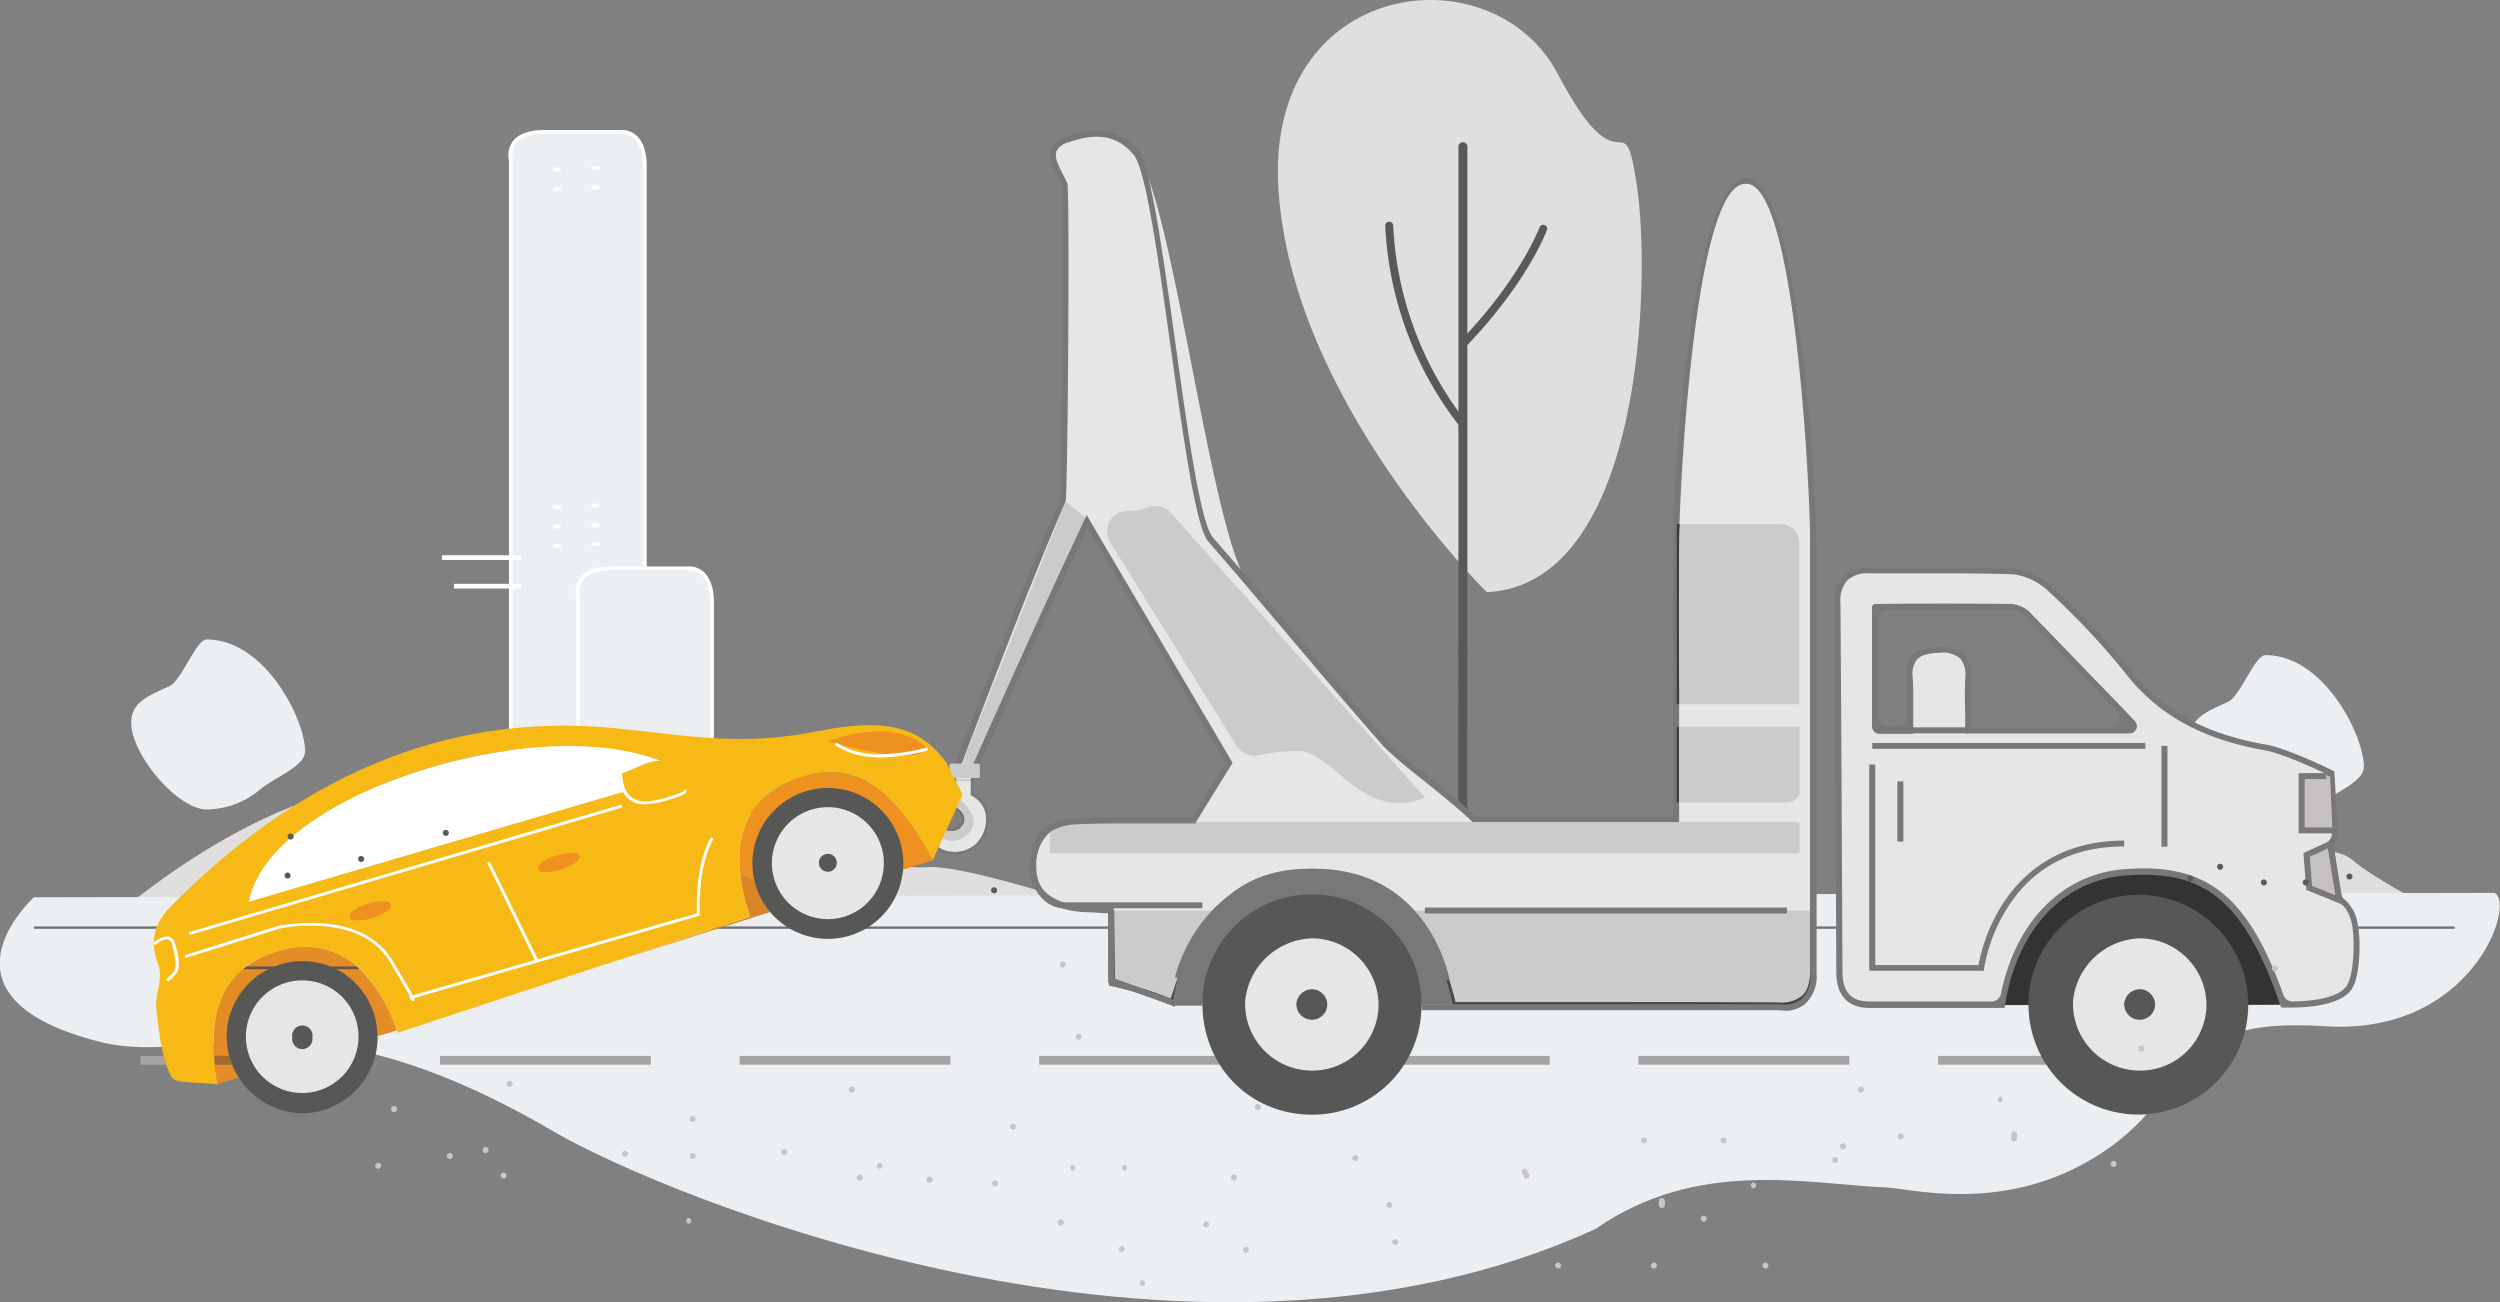 <svg id="Layer_1" data-name="Layer 1" xmlns="http://www.w3.org/2000/svg" viewBox="0 0 373.85 194.74"><rect x="0" y="0" width="373.85" height="194.74" fill="#808080" stroke="none"/><defs><style>.cls-1{fill:#59595c}.cls-2{fill:#e1dfde}.cls-3{fill:#eceff2}.cls-4{fill:#fff}.cls-6{fill:#a6a3a5}.cls-7{fill:#787878}.cls-9{fill:#e5e6e6}.cls-10{fill:#575756}.cls-11{fill:#cccbcb}.cls-13{fill:#484646}.cls-14{fill:#3c3a39}.cls-16{fill:#e48c25}.cls-19{fill:#ef9121}.cls-21{fill:#f7b916}.cls-22{fill:#c9c5c4}</style></defs><path class="cls-1" d="M136.73 177.66a.93.93 0 0 0 0-1.85.93.93 0 0 0 0 1.85m-15.31 5.11a.93.93 0 0 0 0-1.85.93.93 0 0 0 0 1.85m97.29-23.66a.66.66 0 0 1-.67-.65l.05-61.36a.67.67 0 0 1 1.34 0l-.05 61.36a.66.66 0 0 1-.67.65"/><path class="cls-2" d="M222.35 88.56s-29.15-28.63-31.17-60.24 32-35.85 41.78-17.25S242.74 14 244.8 27.9s.94 59.42-22.45 60.66"/><path class="cls-1" d="M218.76 97.76a.67.67 0 0 1-.67-.66V21.93a.67.67 0 0 1 .67-.66.67.67 0 0 1 .67.66V97.1a.67.67 0 0 1-.67.66m121.7 34.88a.29.29 0 0 1-.3-.29v-15.14a.3.3 0 0 1 .59 0v15.14a.29.29 0 0 1-.29.29"/><path class="cls-3" d="M353.47 114.75c0 2.18-4.49 3.82-6.69 5.64a12.67 12.67 0 0 1-8 3c-4.32 0-11.29-8.17-11.29-13 0-3 2.54-4 5.67-5.42 1.92-.9 4-7 5.62-7 8.76 0 14.73 12 14.73 16.82M45.6 112.41c0 2.18-4.49 3.81-6.69 5.64a12.67 12.67 0 0 1-8 3c-4.32 0-11.29-8.17-11.29-13 0-3 2.54-4 5.68-5.42 1.92-.9 4-7 5.61-7 8.76 0 14.73 12 14.73 16.82M96.42 93.8v-69c0-5.52-3.59-5.1-3.59-5.1H81.44c-6.2 0-5 4.25-5 4.25v110.49l20-9.55V93.8"/><path class="cls-4" d="M76.11 134.89V24a3.5 3.5 0 0 1 .6-2.9c.86-1.1 2.46-1.66 4.73-1.66h11.38a3.26 3.26 0 0 1 2.33.8c1 .9 1.56 2.44 1.56 4.58v69h-.58v-69c0-2-.46-3.37-1.36-4.16a2.69 2.69 0 0 0-1.9-.66H81.44c-2.08 0-3.52.48-4.27 1.43a3.09 3.09 0 0 0-.5 2.46V134l19.61-9.35.25.51-20.43 9.74"/><path class="cls-3" d="M106.47 114.37V90.09c0-5.53-3.58-5.1-3.58-5.1h-11.4c-6.19 0-5 4.25-5 4.25v38.5l20 8.33v-21.7"/><path class="cls-4" d="M106.36 136.33l-20.2-8.41V89.27a3.56 3.56 0 0 1 .61-2.9c.86-1.11 2.45-1.66 4.72-1.66h11.38a3.23 3.23 0 0 1 2.34.8c1 .9 1.55 2.44 1.55 4.58v24.28h-.57V90.09c0-2-.46-3.36-1.36-4.15a2.65 2.65 0 0 0-1.91-.67H91.49c-2.08 0-3.51.48-4.26 1.44a3 3 0 0 0-.5 2.45v38.39l19.85 8.26-.23.52M88.46 24.8h1.15v.57h-1.15zm0 2.9h1.15v.57h-1.15zm0 47.61h1.15v.57h-1.15zm0 2.9h1.15v.57h-1.15zm0 2.9h1.15v.57h-1.15zm-5.77-56.06h1.15v.57h-1.15zm0 2.9h1.15v.57h-1.15zm0 47.61h1.15v.57h-1.15zm0 2.9h1.15v.57h-1.15zm0 2.9h1.15v.57h-1.15z"/><path class="cls-2" d="M297.18 131.4s10.58-4.22 20.5-2.92 11.25-4.61 17.2-2.14 13.56-.61 16.86 2.22 10.92 6.74 10.92 6.74h-65.48zm-279.93 5.52S45 112.46 66 118.06c11.29 3 20.39 7.25 26.3 6.09s18.62-4.93 26.89-.29 14.78 6.1 19.51 5.81 18.61 4.05 23 5.5-144.51 1.75-144.51 1.75"/><path class="cls-3" d="M373.07 133.52l-368 .66s-16.5 14.9 9.79 21.6c4.93 1.26 9.8.8 15.39.33 11.79-1 26.82-2 52.65 13.16 15.66 9.16 94.51 42.47 155.66 14.52 15.32-10.65 31.7-6.72 43.6-6.21 3.43.15 16.11 3.59 29.17-3.41 17.94-9.64 10.95-22.37 36.36-20.71 22 1.43 28.58-18.35 25.34-19.94"/><path fill="#717072" d="M5.09 138.54h361.97v.35H5.09z"/><path class="cls-6" d="M304.92 149.19h19.76v1.06h-19.76z"/><path class="cls-4" d="M66.08 83.02h11.85v.71H66.08zm1.81 4.28h10.04v.71H67.89z"/><path class="cls-6" d="M24.89 159.22H21v-1.33h3.49c.12.45.25.89.4 1.33m27.64 0H42.25l4.44-1.33h5.84v1.33m13.27-1.33h31.53v1.33H65.8zm44.8 0h31.53v1.33H110.6zm44.8 0h31.53v1.33H155.4zm44.81 0h31.53v1.33h-31.53zm44.8 0h31.53v1.33h-31.53zm44.8 0h31.53v1.33h-31.53z"/><path class="cls-7" d="M175.38 149.95l44.49.31v-18.57l-23.7-2.73H179.8l-4.42 20.99z"/><path fill="#333" d="M296.77 150.3l45.43-.04v-18.57l-23.7-2.73h-16.37l-5.36 21.34z"/><path class="cls-9" d="M271.15 80.37c0-6.65-2.46-53.35-9.95-53.38-8 0-10.48 46.59-10.55 53.35-.1 11.21 0 22.41 0 33.61v8.58h-30.19c-3.05-3-11.65-9.46-13.09-11.09-7-7.9-13.71-16-20.54-24-5.64-6.61-11.42-57.82-16.93-64.53-3-3.6-6.79-3.26-10.19-2.06-4.15 1.47-1.46 4.38-.49 6.82.28.7.06 46.48-.27 47.23-5.27 11.88-15.86 40-15.86 40a1.65 1.65 0 0 1 2.3.78C151 103.29 156.53 90.77 162.61 78l21.26 36.11-5.29 8.6c-5.59 0-11.94-.17-18.27.12-1.7.08-4.26 1.2-4.81 2.5-2.76 6.47.22 10.53 7.32 10.65 1.08 0 2.15.14 3.34.22l.13 10.88s6.14 1.39 9.09 2.91c4-13.33 9.87-19.13 19.58-19.52 8.58-.35 18.55 3.3 22.34 19.83 16.2 0 32.46-.06 48.72 0 4.5 0 5.19-2.48 5.18-6 0-21.3 0-42.6-.05-63.9"/><path class="cls-7" d="M266.1 150.75h-.1c-11.81-.08-23.81-.07-35.41-.06h-13.65l-.08-.34c-2.11-9.21-7.61-20.06-21.88-19.49-9.51.38-15.24 6.12-19.17 19.21l-.15.51-.49-.25c-2.86-1.47-8.92-2.86-9-2.87l-.35-.08-.12-10.82h-.71c-.76-.06-1.48-.12-2.19-.14-3.74-.06-6.44-1.19-7.81-3.25s-1.31-4.78.07-8c.67-1.58 3.53-2.7 5.21-2.77 4.66-.22 9.26-.18 13.7-.15h4.33l5-8.17-20.65-35.16c-4.79 10.08-9.3 20.15-13.65 29.87q-1.59 3.54-3.18 7l-.38.86-.43-.84a1.3 1.3 0 0 0-.73-.7 1.38 1.38 0 0 0-.95.11l-1.06.57.42-1.11c.11-.29 10.65-28.29 15.86-40 .29-.65.5-46.31.27-46.89s-.43-.93-.68-1.43c-.72-1.38-1.45-2.81-.93-4.09a3.61 3.61 0 0 1 2.37-1.88c4.64-1.64 8.14-.92 10.69 2.2 3.62 4.41 7.43 53.51 11.1 57.77 1.91 2.21 3.89 4.49 5.82 6.76q3.17 3.7 6.32 7.45c4.62 5.46 9.4 11.12 14.22 16.58.65.74 3 2.61 5.43 4.59 2.74 2.22 5.84 4.72 7.51 6.35h29.51v-41.7c.07-7 2.63-53.81 11-53.79 7.85 0 10.38 47 10.4 53.82v63.9c0 1.94-.17 3.92-1.45 5.17a5.61 5.61 0 0 1-4.1 1.31m-22.2-.95c7.35 0 14.77 0 22.13.06a4.89 4.89 0 0 0 3.53-1.05c.85-.83 1.2-2.14 1.19-4.54v-63.9c0-6.36-2.15-52.91-9.5-52.93H261c-7.7 0-9.84 46.49-9.9 52.91-.07 7.9-.06 15.93 0 23.7V123h-30.83l-.13-.13c-1.6-1.59-4.77-4.15-7.57-6.41a69.89 69.89 0 0 1-5.54-4.7c-4.83-5.47-9.61-11.13-14.24-16.6q-3.15-3.73-6.31-7.45c-1.93-2.26-3.9-4.54-5.81-6.75-3.68-4.26-7.49-53.36-11.12-57.79-2.32-2.82-5.4-3.43-9.69-1.91a2.81 2.81 0 0 0-1.86 1.33c-.37.92.28 2.17.9 3.37.26.5.52 1 .72 1.5.35.88.07 46.8-.28 47.58-4.71 10.62-13.78 34.54-15.54 39.2a1.79 1.79 0 0 1 .71.08 1.91 1.91 0 0 1 .77.46l2.85-6.35c4.48-10 9.12-20.27 14-30.65l.36-.77 21.83 37.06-5.56 9h-4.85c-4.43 0-9-.07-13.65.14-1.56.07-4 1.14-4.42 2.23-1.26 3-1.31 5.44-.14 7.19s3.64 2.79 7.06 2.85c.75 0 1.48.07 2.25.13l1.12.09h.41l.12 10.94a52.84 52.84 0 0 1 8.37 2.63c4.06-13.15 10-18.94 19.85-19.34 8.15-.32 18.69 2.87 22.71 19.84h26.31"/><path class="cls-9" d="M299.39 150.26h-19.77c-3.32 0-4.54-1.92-4.55-5q-.12-27.5-.3-55c0-3.42 1.41-5 5-4.94 2.87.05 5.73 0 8.6 0 4.23 0 8.46 0 12.69.15a9.71 9.71 0 0 1 5.62 2.72 111.25 111.25 0 0 1 11.39 12.11c5.29 6.86 12.3 10 20.67 11.5 3.23.56 9.88 3.84 9.88 3.84l.56 9.62-.75.93 1.36 8.36s1.61.47 2.28 3.51c.58 2.61.33 7.71-.67 9.4-1.42 2.4-6.43 2.8-10 2.71-5.55-16.4-11.92-20.55-23.52-19.76-9.54.64-16.68 8-18.55 19.81M280.4 109a38.77 38.77 0 0 0 5.23 0c0-2.54.14-5.09 0-7.62-.22-3.28 1.51-4 4.44-4.1 3.14 0 4.45 1.21 4.31 4.26-.11 2.51 0 5 0 7.82l24.33-.44a227.83 227.83 0 0 0-15.45-17 3.91 3.91 0 0 0-2.43-1.09c-6.46-.09-20.38-.05-20.38-.05V109"/><path class="cls-7" d="M303.52 91.55a4.31 4.31 0 0 0-2.74-1.23c-5.66-.08-17.66-.06-20.32 0a.52.52 0 0 0-.52.52v17.76a1.14 1.14 0 0 0 1.16 1.13h5v-3.13c0-1.74.05-3.55-.07-5.32a3.44 3.44 0 0 1 .65-2.67c.58-.63 1.62-.92 3.35-1a4.11 4.11 0 0 1 3.08.85 3.78 3.78 0 0 1 .77 2.94c-.07 1.74-.06 3.47 0 5.3v2.98h24.57a1.09 1.09 0 0 0 .81-1.83l-3-3.16c-4.43-4.54-8.58-8.88-12.74-13.14zm12 17.3h-20.75v-7.36a4.56 4.56 0 0 0-1-3.6 5 5 0 0 0-3.77-1.12c-1.35 0-3 .19-4 1.24a4.26 4.26 0 0 0-.88 3.33c.12 1.74.09 3.52.06 5.25v.61a1.43 1.43 0 0 1-1.44 1.41h-1.48a1.43 1.43 0 0 1-1.42-1.42V92.57a1.42 1.42 0 0 1 1.44-1.42h18.48a3.37 3.37 0 0 1 2.11 1c4.16 4.25 8.31 8.59 12.7 13.19l1 1.09a1.43 1.43 0 0 1-1.01 2.42z"/><path class="cls-7" d="M352.53 138a5.72 5.72 0 0 0-1.88-3.44 1.42 1.42 0 0 1-.54-.89l-1.1-6.83a1.23 1.23 0 0 1 .31-1 1.43 1.43 0 0 0 .31-1l-.55-9.5-.24-.11c-.27-.14-6.74-3.32-10-3.89-9.16-1.58-15.64-5.18-20.39-11.32A111.59 111.59 0 0 0 307 87.91a10.18 10.18 0 0 0-5.92-2.84c-4.24-.2-8.55-.17-12.72-.15h-8.58a5.63 5.63 0 0 0-4.16 1.25 5.47 5.47 0 0 0-1.32 4.15c.14 19.26.23 38.61.3 55 0 3.57 1.69 5.39 5 5.41h20.16l.06-.37c1.79-11.36 8.74-18.8 18.13-19.44 10.45-.71 17.22 2.18 23.06 19.46l.1.29h.32c3.17.08 8.73-.18 10.36-2.93 1.09-1.84 1.34-7.03.74-9.74zm-1.5 9.27c-1.22 2.05-5.44 2.45-8.18 2.49a1.46 1.46 0 0 1-1.4-1c-2.67-7.53-5.61-12.4-9.2-15.27s-8-4-14.35-3.53c-9.39.63-16.44 7.72-18.67 18.64a1.48 1.48 0 0 1-1.44 1.17h-18.16c-2.83 0-4.1-1.4-4.11-4.52-.07-16.39-.16-35.73-.3-55a4.62 4.62 0 0 1 1.06-3.51 4.56 4.56 0 0 1 3.3-1h8.81c4.15 0 8.45 0 12.66.14a9.34 9.34 0 0 1 5.34 2.6 109.6 109.6 0 0 1 11.34 12.06c4.89 6.33 11.55 10 20.95 11.66 2.39.42 6.79 2.4 8.76 3.33a1.42 1.42 0 0 1 .82 1.2l.45 7.82a1.4 1.4 0 0 1-.31 1 1.39 1.39 0 0 0-.29 1.11l1.28 7.93.05.27.26.08s1.38.48 2 3.19c.49 2.51.3 7.54-.7 9.15z"/><path class="cls-10" d="M336.2 150.35a16.43 16.43 0 1 1-16.45-16.54 16.4 16.4 0 0 1 16.45 16.54m-16.32-8.43c-4.58 0-8.66 4-8.62 8.38s4.3 8.37 8.75 8.25a8.32 8.32 0 0 0-.13-16.63m-107.32 8.71a16.28 16.28 0 0 1-16.35 16.06c-9.44 0-16.6-7.43-16.4-17.08a16.38 16.38 0 0 1 32.75 1m-16.67 7.92a8.37 8.37 0 0 0 8.71-8.14 8.49 8.49 0 0 0-8.36-8.55 8.77 8.77 0 0 0-8.49 7.94 8.45 8.45 0 0 0 8.14 8.75"/><path class="cls-4" d="M319.88 141.92a8.32 8.32 0 0 1 .13 16.63c-4.45.12-8.72-3.91-8.75-8.25s4-8.39 8.62-8.38"/><path class="cls-9" d="M195.84 160.09a10 10 0 0 1-9.64-10.37 10.38 10.38 0 0 1 10.05-9.4 10 10 0 0 1 9.9 10.13 9.91 9.91 0 0 1-10.31 9.64"/><path class="cls-10" d="M196.09 152.49a2.32 2.32 0 0 1-2.23-2.39 2.41 2.41 0 0 1 2.33-2.18 2.33 2.33 0 0 1 2.29 2.34 2.29 2.29 0 0 1-2.39 2.23"/><path class="cls-9" d="M319.63 160.09a10 10 0 0 1-9.63-10.37 10.38 10.38 0 0 1 10.05-9.4 10 10 0 0 1 9.9 10.13 9.91 9.91 0 0 1-10.31 9.64"/><path class="cls-10" d="M319.88 152.49a2.32 2.32 0 0 1-2.23-2.39 2.4 2.4 0 0 1 2.32-2.18 2.33 2.33 0 0 1 2.3 2.34 2.29 2.29 0 0 1-2.39 2.23"/><path class="cls-11" d="M268.78 127.61H157.37a.36.36 0 0 1-.36-.35v-2.91a7.58 7.58 0 0 1 3.32-1.12c2.88-.13 5.74-.17 8.55-.17h9.95l.08-.12h89.87a.35.35 0 0 1 .35.35v3.92a.35.35 0 0 1-.35.35"/><path d="M157 123.32a.36.36 0 0 1 .36-.33h.34c-.24.1-.47.21-.7.33" fill="#898583"/><path class="cls-7" d="M157 124.35v-1c.23-.12.46-.23.7-.33h21.2l-.08.12h-9.95c-2.81 0-5.67 0-8.55.17a7.58 7.58 0 0 0-3.32 1.12"/><path class="cls-11" d="M213.07 119.31c-9.35 3.68-13.8-7-18.91-7a28.11 28.11 0 0 0-5.87.62 3.16 3.16 0 0 1-3.37-1.39L166 81.06a3.08 3.08 0 0 1 2.77-4.67h.08a8.11 8.11 0 0 0 2.82-.52 3.15 3.15 0 0 1 3.45.86l38 42.58m-67.57-5.09h-1.68L159.36 75l3 2.44.22-.47c-4.93 10.38-9.93 21.45-14.41 31.42l-2.6 5.79"/><path class="cls-7" d="M146.05 114.22h-.5l2.6-5.79c4.48-10 9.12-20.27 14-30.65l.14-.3.27.48L146 114.22"/><path class="cls-11" d="M175.1 149.32a52.84 52.84 0 0 0-8.37-2.63l-.12-10.53h15a27.6 27.6 0 0 0-3.86 6.11 24.1 24.1 0 0 0-1.42 3.35c-.45 1.16-.87 2.4-1.27 3.7"/><path class="cls-13" d="M177.79 142.27a27.6 27.6 0 0 1 3.86-6.11h.61a23.52 23.52 0 0 0-4.47 6.11m-2.41 7.73s-2.66-1.15-4.62-1.73c-1.53-.46-4.47-1.18-4.47-1.18l-.13-10.88h.45l.12 10.53a52.84 52.84 0 0 1 8.37 2.63c.4-1.3.82-2.54 1.27-3.7a21.78 21.78 0 0 0-1 4.33"/><path class="cls-11" d="M266 149.86c-7.36-.05-14.78-.06-22.13-.06h-26.21c-1.48-6.25-3.85-10.63-6.65-13.66h59.73v8.11c0 2.4-.34 3.71-1.19 4.54a4.89 4.89 0 0 1-3.53 1.05"/><path class="cls-13" d="M267.1 150.3h-49.8s-2.17-10.54-6.91-14.1h.61c2.8 3 5.17 7.41 6.65 13.66h26.25c7.35 0 14.77 0 22.13.06a4.89 4.89 0 0 0 3.53-1.05c.85-.83 1.2-2.14 1.19-4.54v-8.11h.45v9.43c0 3-2 4.71-4.1 4.71"/><path class="cls-11" d="M269.13 105.32h-18.08V80.35c0-.71 0-1.35.1-1.95h15.14a2.77 2.77 0 0 1 2.79 2.74v24.18"/><path class="cls-14" d="M251.05 105.32h-.3V78.4h.45c-.06.6-.09 1.24-.1 1.95-.07 7.9-.06 15.93 0 23.7v1.27"/><path class="cls-11" d="M267.39 120h-16.33v-11.31h18.07v9.55a1.72 1.72 0 0 1-1.74 1.71"/><path class="cls-14" d="M251.06 120h-.31v-11.31h.31V120"/><path d="M348.45 116.1s-4-.39-4.26.64a70.25 70.25 0 0 0 0 7.44l4.59-.13zm-.39 10.52s-3.14.06-3.14 1.22.4 4.94.4 4.94 4.18 2.12 4.18 1.86-1.44-8-1.44-8" fill="#c4c1c0"/><path class="cls-11" d="M296.25 144H280v-28.91s5.22 11.07 33.89 11.08c1.52 0 3.12 0 4.78-.1 0 0-22.79 1-22.4 17.93"/><path class="cls-9" d="M145.39 115.66v3.18a4 4 0 0 1 2.31 3.56c0 2.55-1.57 5.27-5.1 5.21s-4.8-3.91-4.8-3.91l1.37-1.2s3 2.9 4.5 1c1.13-1.47-.92-2.59-.92-2.59v-5.21h2.64"/><path class="cls-7" d="M142.71 127.83h-.11c-3.65-.06-5-4-5-4.06l-.05-.14 1.64-1.44.15.15s1.75 1.67 3.13 1.56a1.38 1.38 0 0 0 1-.57 1.17 1.17 0 0 0 .27-1 2.4 2.4 0 0 0-1.12-1.28l-.11-.07v-5.56h3.09v3.26a4.28 4.28 0 0 1 2.31 3.7 5.63 5.63 0 0 1-1.62 4.08 5 5 0 0 1-3.6 1.35m-4.64-4.06c.26.66 1.58 3.57 4.54 3.62a4.64 4.64 0 0 0 3.39-1.22 5.23 5.23 0 0 0 1.48-3.77 3.85 3.85 0 0 0-2.16-3.38l-.13-.06v-3.1H143v4.87a2.74 2.74 0 0 1 1.22 1.51 1.57 1.57 0 0 1-.35 1.33 1.82 1.82 0 0 1-1.36.75c-1.33.09-2.84-1.12-3.32-1.54l-1.1 1"/><path class="cls-11" d="M142.47 125.78a2.36 2.36 0 0 1-1.45-.48c.16-.37.33-.73.49-1.09a3.69 3.69 0 0 0 .45.11 2.35 2.35 0 0 0 .55.08 1.76 1.76 0 0 0 1.44-.8 1.31 1.31 0 0 0 .28-1 1.16 1.16 0 0 0 0-.37 2.56 2.56 0 0 0-1.14-1.45l.54-1.2c.62.57 2 2 2 3.38a3.31 3.31 0 0 1-3.17 2.79"/><path class="cls-14" d="M144.23 122.63a3.06 3.06 0 0 0-1.19-1.77 2.56 2.56 0 0 1 1.14 1.45 1.16 1.16 0 0 1 0 .37m-2.18 1.64a3.69 3.69 0 0 1-.45-.11v-.07a2.5 2.5 0 0 0 .42.18"/><path class="cls-9" d="M146.31 116.33h-4.13a.16.16 0 0 1-.16-.16v-1.79a.16.16 0 0 1 .16-.16h4.13a.17.17 0 0 1 .17.16v1.79a.17.17 0 0 1-.17.16"/><path class="cls-11" d="M146.31 116.33h-3.63l-.66-1.27v-.68a.16.16 0 0 1 .16-.16h4.13a.17.17 0 0 1 .17.16v1.79a.17.17 0 0 1-.17.16"/><path class="cls-16" d="M53.33 144.5H36.86a15.76 15.76 0 0 1 5.54-2.5 13.45 13.45 0 0 1 3.32-.43 11.37 11.37 0 0 1 7.61 2.91m-6.64 13.39H32c-.42-6 1-10.23 4.29-12.95h17.53a23.32 23.32 0 0 1 5.53 9.17l-12.66 3.78m-14.14 4.22c-.18-1-.33-2-.43-2.89h10.13l-9.7 2.89"/><path d="M53.82 144.94H36.29c.18-.15.37-.3.57-.44h16.47c.17.14.33.29.49.44" fill="#764f2f"/><path d="M42.25 159.22H32.12c0-.45-.09-.89-.12-1.33h14.69l-4.44 1.33" fill="#a66a2e"/><path class="cls-19" d="M124 133.38a38.19 38.19 0 0 1-13.32-2.76c-.74-6.85 1.95-11.5 7.88-13.92a15.1 15.1 0 0 1 5.63-1.22c5.68 0 10.45 4.22 15.29 13.16l-14.86 4.73H124"/><path d="M107.16 138.74l5-1.66a30.79 30.79 0 0 1-1.49-6.45 38.37 38.37 0 0 0 13.33 2.75h.62l-16.87 5.37h-.59" fill="#d98629"/><path class="cls-16" d="M90.45 144.24l16.71-5.5h.59l-17.3 5.5"/><path class="cls-21" d="M141.47 114c-4-5.63-9.64-6.56-19.11-4.67-11.41 2.26-18.53.78-30.1-.41-26.44-2.68-48.36 8.08-66.64 26.54-2.64 2.67-3.3 5.32-1.9 9 .7 1.82-.57 4.28-.34 6.39.39 3.46.73 7.12 2.23 10.16.56 1.14 4.3.77 6.94 1.14-2.14-11.62 1.25-17.97 9.85-20.15 7.5-1.89 13.61 2.49 17.07 12.44l52.7-17.38c-3.51-10.45-1.25-17.27 6.39-20.38 8.34-3.39 14.57.2 20.92 11.94q2.25-4.89 4.47-9.79-1.2-2.43-2.48-4.83M37.26 134.81c3.08-17.11 48.43-30.21 65.16-19.12l-65.16 19.12"/><path class="cls-10" d="M135.08 128.93a11.28 11.28 0 0 1-22.56.37 11.28 11.28 0 1 1 22.56-.37"/><path class="cls-9" d="M132.17 128.94a8.37 8.37 0 0 1-16.74.27 8.37 8.37 0 1 1 16.74-.27"/><path class="cls-10" d="M125.14 129a1.34 1.34 0 0 1-2.68.05 1.34 1.34 0 1 1 2.68-.05m-68.67 26.15a11.43 11.43 0 0 1-11.22 11.34 11.55 11.55 0 0 1-11.35-11.22 11.35 11.35 0 0 1 11.53-11.55 11.23 11.23 0 0 1 11 11.43"/><path class="cls-9" d="M53.61 155.14a8.42 8.42 0 1 1-8.24-8.53 8.39 8.39 0 0 1 8.24 8.53"/><path class="cls-10" d="M46.71 155.11a1.52 1.52 0 1 1-3 0 1.52 1.52 0 1 1 3 0"/><path class="cls-4" d="M102.42 115.69l-6.49 1.9-58.67 17.22c3.08-17.11 48.43-30.21 65.16-19.12"/><path class="cls-19" d="M81.69 130.4c-.67 0-1.13-.15-1.23-.45-.2-.58 1-1.5 2.75-2a7.47 7.47 0 0 1 2.23-.4c.66 0 1.13.16 1.23.46.19.58-1 1.5-2.76 2a7.69 7.69 0 0 1-2.22.39m-28.23 7.21c-.66 0-1.13-.15-1.23-.45-.19-.59 1-1.5 2.76-2a7.41 7.41 0 0 1 2.22-.4c.67 0 1.13.15 1.23.46.2.58-1 1.5-2.75 2.05a7.76 7.76 0 0 1-2.23.39M134.87 113c-3.25 0-11.07-2.12-11.07-2.12a22.07 22.07 0 0 1 7.56-1.52c5.17 0 7.32 2.58 7.32 2.58s-.49 1-3.6 1.06h-.21"/><path class="cls-11" d="M142.98 116.51h2.19v.29h-2.19z"/><path class="cls-14" d="M145.17 116.51h.04v.29h-.04z"/><path class="cls-7" d="M279.98 111.1h40.84v.88h-40.84zm14.34-1.44h-12.2l-2.17-.89h14.37v.89z"/><path class="cls-9" d="M280 114.32v30.4h16.27s2.46-18.62 21.4-18.62"/><path class="cls-7" d="M296.25 145.16h-16.72v-30.84h.9v30h15.43a26.16 26.16 0 0 1 3.6-9.11c2.79-4.34 8.2-9.51 18.19-9.51v.88c-7.68 0-13.54 3.06-17.41 9.08a25.36 25.36 0 0 0-3.55 9.16l-.05.38z"/><path class="cls-7" d="M283.73 116.85h.9v8.99h-.9zm39.49-5.31h.9v15.08h-.9zm25.56 13.08h-5.04v-9.01h4.11v.89h-3.21v7.24h4.14v.88zm1.6 10.68l-5.49-2.22-.44-5.51 4.35-2zm-4.64-2.83l3.5 1.41-1.14-7-2.7 1.23zm-165.94 3.35H159c-2 0-4.94-2-4.94-6.27a7.27 7.27 0 0 1 2.73-6.09l.5.74-.25-.37.25.37a6.38 6.38 0 0 0-2.33 5.35c0 3.67 2.41 5.38 4 5.38h20.84zm33.27-.1h54.14v.88h-54.14zm-33.26 14.67h-4.51l-9.59-3.48v-10.75h.9v10.14l8.85 3.21h4.35v.88z"/><path class="cls-7" d="M266.9 151.13a5.21 5.21 0 0 1-.84-.06h-53.5v-.89h53.63a4.23 4.23 0 0 0 3.15-.72 4.75 4.75 0 0 0 1.41-3.88V80.37h.9v65.22a5.56 5.56 0 0 1-1.75 4.57 4.79 4.79 0 0 1-3 1"/><path class="cls-7" d="M215.87 146.68a21.85 21.85 0 0 0-3.43-8c-3.63-5.23-9-7.88-15.85-7.88-16.46 0-20 15.4-20 15.56l-.88-.19c0-.16 3.69-16.25 20.88-16.25s20.15 16.4 20.17 16.56z"/><path class="cls-4" d="M61.76 149.71c-.15 0-.28-.19-.46-.44l-.17-.25.16-.05c-.36-.65-1.18-2.08-3-5.14-4.55-7.57-16.43-5-16.55-4.94l-14 4.38-.14-.42 14-4.39c.14 0 12.35-2.7 17.06 5.14 1.81 3 2.68 4.5 3.07 5.24l42.47-12.25c0-1.15-.22-7.41 2.14-11.4l.39.22c-2.49 4.21-2.07 11.26-2.07 11.33v.18l-.17.05-42.57 12.28c.13.32.06.36 0 .41a.24.24 0 0 1-.13.05m69.45-36.47a11.36 11.36 0 0 1-6.42-1.86l.27-.35a11.28 11.28 0 0 0 6.15 1.77 30.06 30.06 0 0 0 7.38-1l.13.42a30.52 30.52 0 0 1-7.51 1.07"/><path class="cls-4" d="M80.11 143.81l-7.26-14.76.4-.19 7.27 14.76-.41.19z"/><path class="cls-21" d="M103.08 115.28s-3.15-2.51-6.6-1.06L93 115.67s.45 5 2.71 4.85 5-2.19 5-2.19"/><path class="cls-4" d="M96.49 120.28a3.68 3.68 0 0 1-3.67-2.61l.41-.16c1.26 3 3.61 2.58 6.79 1.65 2-.6 2.23-.89 2.25-.92v.14l.19-.4a.32.32 0 0 1 .2.32c0 .28-.33.62-2.56 1.28a13.56 13.56 0 0 1-3.66.7m-68.07 19.54l-.13-.42 64.72-19.09.13.43-64.72 19.08zm-3.21 6.97l-.32-.31.9-.89c.79-.76.56-2.23 0-4.35a.94.94 0 0 0-.59-.73c-.64-.18-1.62.54-1.94.83l-.31-.32c.06-.05 1.37-1.21 2.37-.94a1.37 1.37 0 0 1 .9 1c.56 1.94 1 3.76-.06 4.79z"/><path class="cls-22" d="M167.76 187.24a.45.45 0 0 0 0-.9.45.45 0 0 0 0 .9m12.6-3.68a.45.45 0 0 0 0-.9.45.45 0 0 0 0 .9m4.17-7.03a.45.45 0 0 0 0-.9.45.45 0 0 0 0 .9m-35.72.89a.45.45 0 0 0 0-.9.45.45 0 0 0 0 .9m11.61-2.34a.45.45 0 0 0 0-.89.45.45 0 0 0 0 .89m-1.79 8.19a.45.45 0 1 0 0-.9.45.45 0 0 0 0 .9m9.53-8.19a.45.45 0 0 0 0-.89.45.45 0 0 0 0 .89m-36.61-.3a.45.45 0 0 0 0-.9.45.45 0 0 0 0 .9m-2.97 1.77a.45.45 0 0 0 0-.9.45.45 0 1 0 0 .9m10.42.29a.45.45 0 0 0 0-.9.45.45 0 0 0 0 .9m-35.42-3.52a.45.45 0 0 0 0-.9.45.45 0 1 0 0 .9m0-5.55a.45.45 0 0 0 0-.9.45.45 0 1 0 0 .9m13.69 4.97a.45.45 0 0 0 0-.9.45.45 0 0 0 0 .9m10.12-9.36a.45.45 0 0 0 0-.9.45.45 0 1 0 0 .9M228 175.66a.45.45 0 0 0 0-.9.45.45 0 0 0 0 .9m-20.26 4.98a.45.45 0 0 0 0-.9.45.45 0 0 0 0 .9m-5.06-7.02a.45.45 0 0 0 0-.9.45.45 0 0 0 0 .9"/><path class="cls-22" d="M228.28 176.25a.45.45 0 0 0 0-.9.45.45 0 0 0 0 .9m17.56-5.25a.45.45 0 0 0 0-.9.45.45 0 0 0 0 .9m38.39-.6a.45.45 0 0 0 0-.9.45.45 0 0 0 0 .9m14.88-5.56a.45.45 0 0 0 0-.89.45.45 0 0 0 0 .89m-20.83-1.46a.45.45 0 0 0 0-.9.45.45 0 0 0 0 .9m-2.68 8.48a.45.45 0 0 0 0-.9.45.45 0 0 0 0 .9m40.47 2.63a.45.45 0 1 0 0-.9.45.45 0 0 0 0 .9m-15.33-4.83v.58a.45.45 0 0 0 .45.45.46.46 0 0 0 .46-.45v-.58a.46.46 0 0 0-.46-.45.45.45 0 0 0-.45.45M264 189.7a.45.45 0 0 0 0-.9.45.45 0 0 0 0 .9m-1.79-11.99a.45.45 0 0 0 0-.89.45.45 0 0 0 0 .89m-4.47-6.71a.45.45 0 0 0 0-.9.45.45 0 0 0 0 .9m16.67 2.92a.45.45 0 0 0 0-.9.45.45 0 0 0 0 .9m-26.35 5.68v.59a.46.46 0 0 0 .46.45.45.45 0 0 0 .45-.45v-.59a.45.45 0 0 0-.45-.45.46.46 0 0 0-.46.45m-.74 10.1a.45.45 0 0 0 0-.9.45.45 0 0 0 0 .9m7.45-7.02a.45.45 0 0 0 0-.9.45.45 0 0 0 0 .9M233 189.7a.45.45 0 0 0 0-.9.45.45 0 0 0 0 .9m-62.16 2.62a.45.45 0 0 0 0-.89.45.45 0 0 0 0 .89m15.47-4.96a.45.45 0 0 0 0-.9.45.45 0 0 0 0 .9m22.32-1.17a.45.45 0 0 0 0-.9.45.45 0 0 0 0 .9M103 183a.45.45 0 0 0 0-.89.45.45 0 0 0 0 .89m-9.54-10a.45.45 0 0 0 0-.9.45.45 0 0 0 0 .9m-26.19.33a.45.45 0 0 0 0-.9.45.45 0 0 0 0 .9m5.35-.89a.45.45 0 0 0 0-.9.45.45 0 0 0 0 .9m2.68 3.81a.45.45 0 0 0 0-.9.45.45 0 0 0 0 .9m-18.75-1.47a.45.45 0 0 0 0-.9.45.45 0 0 0 0 .9m2.38-8.47a.45.45 0 0 0 0-.9.45.45 0 0 0 0 .9m17.27-3.8a.45.45 0 0 0 0-.9.45.45 0 0 0 0 .9M188.1 166a.45.45 0 0 0 0-.9.45.45 0 0 0 0 .9m-26.79-10.51a.45.45 0 0 0 0-.9.45.45 0 0 0 0 .9m-9.82 13.45a.45.45 0 0 0 0-.9.45.45 0 0 0 0 .9m7.44-24.26a.45.45 0 0 0 0-.9.45.45 0 0 0 0 .9m161.31 12.57a.45.45 0 0 0 0-.9.45.45 0 0 0 0 .9m19.94-11.98a.45.45 0 0 0 0-.9.45.45 0 0 0 0 .9"/><path class="cls-1" d="M54 128.9a.45.45 0 0 0 0-.9.45.45 0 0 0 0 .9m-11 2.48a.45.45 0 0 0 0-.9.45.45 0 0 0 0 .9m.46-5.84a.45.45 0 0 0 0-.9.45.45 0 0 0 0 .9m23.21-.54a.45.45 0 0 0 0-.9.45.45 0 0 0 0 .9m81.99 8.58a.45.45 0 0 0 0-.9.45.45 0 0 0 0 .9m178.87-1.76a.45.45 0 0 0 0-.9.45.45 0 0 0 0 .9m4.47-1.75a.45.45 0 0 0 0-.9.45.45 0 0 0 0 .9m12.79 2.34a.45.45 0 0 0 0-.9.45.45 0 0 0 0 .9m-6.25 0a.45.45 0 0 0 0-.9.45.45 0 0 0 0 .9m12.8-.88a.45.45 0 0 0 0-.9.45.45 0 0 0 0 .9M218.8 52a.63.63 0 0 1-.42-.17.61.61 0 0 1 0-.85c5.35-5.54 9.67-11.74 11.85-17a.59.59 0 1 1 1.1.45c-2.23 5.38-6.64 11.71-12.09 17.36a.61.61 0 0 1-.44.21zm-.03 12a.6.6 0 0 1-.47-.23 52.62 52.62 0 0 1-11.15-30 .59.59 0 0 1 .57-.62.6.6 0 0 1 .62.57 51.5 51.5 0 0 0 10.9 29.34.6.6 0 0 1-.1.84.58.58 0 0 1-.37.1z"/></svg>